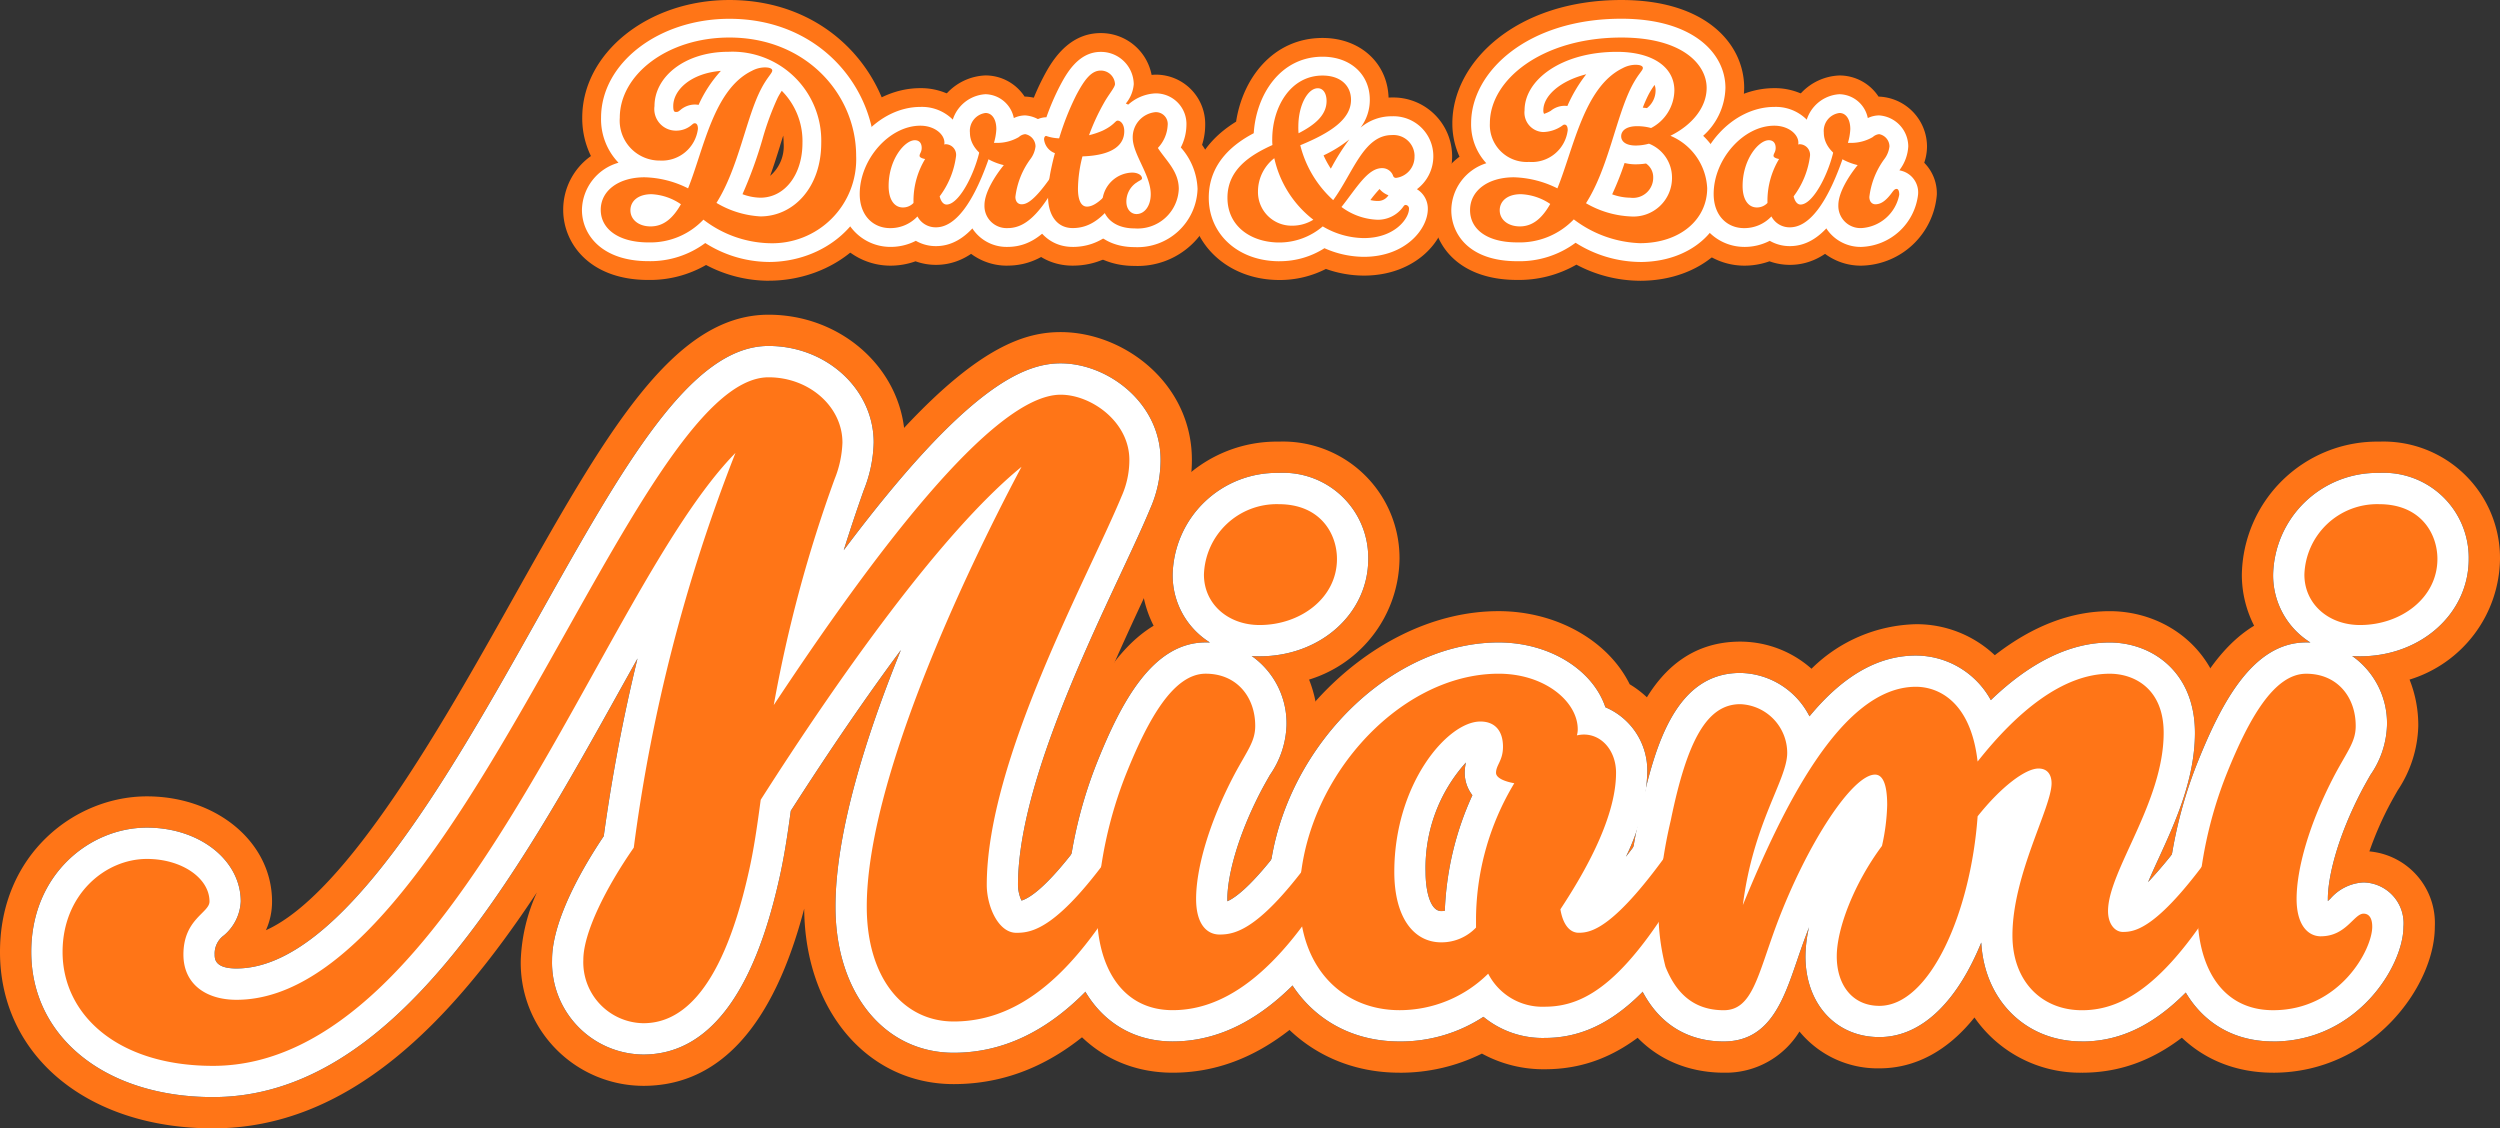 <svg xmlns="http://www.w3.org/2000/svg" xmlns:xlink="http://www.w3.org/1999/xlink" width="248.339" height="112.086" viewBox="0 0 248.339 112.086">
  <rect x="0" y="0" width="248.339" height="112.086" fill="#333333" stroke="none"/>
  <defs>
    <clipPath id="clip-path">
      <rect id="長方形_81" data-name="長方形 81" width="248.339" height="112.086" fill="none"/>
    </clipPath>
  </defs>
  <g id="main_title" transform="translate(0 0)">
    <g id="グループ_82" data-name="グループ 82" transform="translate(0 0)" clip-path="url(#clip-path)">
      <path id="パス_227" data-name="パス 227" d="M21.154,95.085C8.7,95.085,0,87.88,0,77.56c0-9.674,7.418-15.454,14.591-15.454,6.971,0,12.433,4.588,12.433,10.445a6.871,6.871,0,0,1-.609,2.852c8.1-3.637,17.725-20.794,24.343-32.588,9.3-16.583,16.018-28.554,25.584-28.554,6.951,0,12.7,4.923,13.466,11.243,7.631-8.174,12.124-9.516,15.553-9.516,6.3,0,13.036,5.1,13.036,12.69a14.965,14.965,0,0,1-1.3,6.118c-.719,1.738-1.751,3.944-2.944,6.5-3.045,6.51-7.267,15.535-9.06,23.181q.381-.52.791-1.1a7.693,7.693,0,0,1,6.383-3.422,7.346,7.346,0,0,1,7.339,7.508,8.7,8.7,0,0,1-1.357,4.726c-4.746,8.534-11.8,18.5-23.514,18.5-8.551,0-14.775-7.317-14.849-17.427-3.054,11.675-8.424,17.6-15.982,17.6A12.215,12.215,0,0,1,51.731,78.336a17.8,17.8,0,0,1,1.6-6.686C44.76,84.614,34.65,95.085,21.154,95.085" transform="translate(0 17.001)" fill="#ff7517"/>
      <path id="パス_228" data-name="パス 228" d="M60.605,82.7c-8.084,0-13.729-6.567-13.729-15.972A47.6,47.6,0,0,1,50.258,50.6c1.363-3.38,3.836-9.511,8.459-12.3A11.114,11.114,0,0,1,57.5,33.221,13.447,13.447,0,0,1,71.142,20.012a11.578,11.578,0,0,1,12,11.655,12.713,12.713,0,0,1-8.985,11.984,12.229,12.229,0,0,1,.868,4.6A11,11,0,0,1,73.459,53.8a7.647,7.647,0,0,1,3.209-.706A7.344,7.344,0,0,1,84.005,60.6a8.981,8.981,0,0,1-1.243,4.54C76.2,76.949,68.946,82.7,60.605,82.7" transform="translate(55.88 23.857)" fill="#ff7517"/>
      <path id="パス_229" data-name="パス 229" d="M72.2,73.542c-9.356,0-16.147-7.3-16.147-17.353,0-14.647,12.631-28.495,25.992-28.495,5.741,0,10.884,2.926,13.021,7.262a10.013,10.013,0,0,1,4.853,8.795c0,.072,0,.147,0,.221a7.142,7.142,0,0,1,.783-.042,7.346,7.346,0,0,1,7.339,7.508,8.962,8.962,0,0,1-1.252,4.549C100,68.2,94.156,73.2,86.624,73.2a12.74,12.74,0,0,1-6.236-1.556,18.2,18.2,0,0,1-8.187,1.9" transform="translate(66.82 33.015)" fill="#ff7517"/>
      <path id="パス_230" data-name="パス 230" d="M120.6,73.542a12.772,12.772,0,0,1-10.68-5.485c-2.637,3.3-5.866,5.053-9.443,5.053a10.051,10.051,0,0,1-7.94-3.659,8.584,8.584,0,0,1-7.519,4.09c-3.086,0-8.694-1.068-11.554-8.222-1.057-2.74-1.138-7.085-1.138-8.354a50.218,50.218,0,0,1,1.344-9.744c1.092-5.344,3.371-16.5,12.99-16.5a10.677,10.677,0,0,1,7.072,2.694A15.235,15.235,0,0,1,104.1,28.991a11.322,11.322,0,0,1,7.841,3.08c3.742-2.907,7.571-4.375,11.419-4.375,5.748,0,11.57,4.152,11.57,12.085a21.309,21.309,0,0,1-.434,4.2,7.624,7.624,0,0,1,.868-.05A7.344,7.344,0,0,1,142.7,51.44a8.981,8.981,0,0,1-1.249,4.549c-6.831,12.3-13.074,17.554-20.855,17.554" transform="translate(86.214 33.015)" fill="#ff7517"/>
      <path id="パス_231" data-name="パス 231" d="M110.474,82.7c-8.212,0-13.729-6.418-13.729-15.972A47.6,47.6,0,0,1,100.127,50.6c1.363-3.38,3.836-9.511,8.459-12.3a11.114,11.114,0,0,1-1.219-5.079,13.447,13.447,0,0,1,13.644-13.209,11.578,11.578,0,0,1,12,11.655,12.713,12.713,0,0,1-8.985,11.984,12.229,12.229,0,0,1,.868,4.6,12.062,12.062,0,0,1-2.052,6.414c-.278.487-.506.886-.756,1.353a33.4,33.4,0,0,0-2.05,4.7,7.149,7.149,0,0,1,6.5,7.484c0,5.914-6.256,14.5-16.059,14.5" transform="translate(115.328 23.857)" fill="#ff7517"/>
      <path id="パス_232" data-name="パス 232" d="M19.464,90.29c-10.625,0-18.047-5.93-18.047-14.42,0-7.729,5.84-12.348,11.484-12.348,5.23,0,9.325,3.225,9.325,7.339a4.686,4.686,0,0,1-1.673,3.367,2.222,2.222,0,0,0-.918,1.9c0,.414,0,1.385,2.161,1.385,10.419,0,21.27-19.343,29.99-34.883,8.446-15.06,15.119-26.954,22.866-26.954,5.761,0,10.447,4.3,10.447,9.584a13.468,13.468,0,0,1-.975,4.717c-.754,2.126-1.414,4.119-2,5.987,12.109-16.149,17.844-18.56,21.544-18.56,4.7,0,9.928,3.935,9.928,9.584a11.921,11.921,0,0,1-1.037,4.873c-.721,1.741-1.747,3.933-2.935,6.471-4.058,8.678-10.191,21.794-10.191,30.889a3.816,3.816,0,0,0,.351,1.55c2.041-.658,5.173-4.772,6.951-7.306a4.669,4.669,0,0,1,3.841-2.1,4.273,4.273,0,0,1,4.231,4.4,5.649,5.649,0,0,1-.875,3.069C109.5,76.8,103.125,85.886,93.046,85.886c-6.914,0-11.743-5.965-11.743-14.507,0-7.291,2.977-16.8,6.5-25.5-3.424,4.617-7.1,9.981-10.938,15.976-.318,2.354-.66,4.649-1.171,6.859-2.582,11.506-7.118,17.348-13.477,17.348a9.144,9.144,0,0,1-9.066-9.411c0-4.084,3.306-9.562,5.134-12.28a174.745,174.745,0,0,1,3.356-17.653c-.517.925-1.037,1.863-1.561,2.8C49.459,68.628,37.42,90.29,19.464,90.29" transform="translate(1.689 18.69)"/>
      <path id="パス_233" data-name="パス 233" d="M58.915,77.906c-6.353,0-10.621-5.169-10.621-12.865a44.245,44.245,0,0,1,3.159-14.972c2.354-5.838,5.469-11.8,10.743-11.8.145,0,.287,0,.427.009a7.856,7.856,0,0,1-3.707-6.747,10.338,10.338,0,0,1,10.535-10.1,8.44,8.44,0,0,1,8.893,8.549c0,5.421-4.741,9.669-10.794,9.669-.265,0-.524-.009-.783-.031a8.167,8.167,0,0,1,3.457,6.942,9.125,9.125,0,0,1-1.64,4.869c-.235.412-.5.879-.8,1.434-2.527,4.805-3.433,8.775-3.433,10.884,0,.085,0,.164,0,.235,2.034-.923,5.04-4.888,6.782-7.372a4.651,4.651,0,0,1,3.838-2.1,4.273,4.273,0,0,1,4.231,4.4,5.88,5.88,0,0,1-.84,3.005C72.4,72.665,66.028,77.906,58.915,77.906" transform="translate(57.57 25.546)"/>
      <path id="パス_234" data-name="パス 234" d="M70.51,68.748c-7.677,0-13.039-5.857-13.039-14.246,0-13.052,11.12-25.389,22.883-25.389,5.086,0,9.373,2.738,10.61,6.438a6.818,6.818,0,0,1,4.158,6.513A20.491,20.491,0,0,1,93,50.4c.644-.822,1.368-1.8,2.175-2.946a4.658,4.658,0,0,1,3.841-2.1,4.271,4.271,0,0,1,4.229,4.4,5.882,5.882,0,0,1-.84,3.008C96.231,63.862,91.166,68.4,84.933,68.4a9.269,9.269,0,0,1-6.087-2.1,15.029,15.029,0,0,1-8.336,2.449m6.6-27.712A15.639,15.639,0,0,0,73.1,51.908c0,1.936.482,3.889,1.556,3.889a1.85,1.85,0,0,0,.357-.033A30.24,30.24,0,0,1,77.75,44.287a3.624,3.624,0,0,1-.761-2.223,4.427,4.427,0,0,1,.121-1.028" transform="translate(68.51 34.706)"/>
      <path id="パス_235" data-name="パス 235" d="M118.906,68.747c-5.577,0-9.685-4.09-10-9.825-2.223,5.469-5.68,9.393-10.125,9.393-4.321,0-7.339-3.3-7.339-8.027A13.245,13.245,0,0,1,91.8,57.4c-.1.259-.2.524-.3.789-.346.925-.647,1.806-.923,2.615-1.339,3.906-2.723,7.946-7.254,7.946-2.812,0-6.6-1.087-8.67-6.269-.89-2.308-.914-6.706-.914-7.2a48.192,48.192,0,0,1,1.276-9.1c1.488-7.282,3.727-14.038,9.95-14.038a7.852,7.852,0,0,1,6.877,4.307c3.027-3.665,6.5-6.035,10.568-6.035a8.507,8.507,0,0,1,7.447,4.426c3.95-3.8,7.909-5.721,11.813-5.721,4.075,0,8.461,2.808,8.461,8.979,0,4.608-2,8.977-3.613,12.49-.351.767-.721,1.574-1.041,2.332a45.069,45.069,0,0,0,4.356-5.465,4.669,4.669,0,0,1,3.841-2.1,4.273,4.273,0,0,1,4.231,4.4,5.857,5.857,0,0,1-.842,3.008c-6.221,11.2-11.655,15.989-18.157,15.989" transform="translate(87.904 34.705)"/>
      <path id="パス_236" data-name="パス 236" d="M108.784,77.906c-6.451,0-10.621-5.051-10.621-12.865a44.245,44.245,0,0,1,3.159-14.972c2.354-5.838,5.469-11.8,10.743-11.8.145,0,.287,0,.427.009a7.856,7.856,0,0,1-3.707-6.747,10.338,10.338,0,0,1,10.535-10.1,8.44,8.44,0,0,1,8.893,8.549c0,5.421-4.742,9.669-10.794,9.669-.265,0-.524-.009-.783-.031a8.166,8.166,0,0,1,3.457,6.942,9.125,9.125,0,0,1-1.64,4.869c-.235.412-.5.879-.8,1.434-2.527,4.805-3.433,8.775-3.433,10.884,0,.077,0,.147,0,.215.077-.07.162-.153.263-.25a4.649,4.649,0,0,1,3.277-1.6,4.055,4.055,0,0,1,3.97,4.4c0,3.867-4.573,11.4-12.953,11.4" transform="translate(117.018 25.546)"/>
      <path id="パス_237" data-name="パス 237" d="M19.464,90.29c-10.625,0-18.047-5.93-18.047-14.42,0-7.729,5.84-12.348,11.484-12.348,5.23,0,9.325,3.225,9.325,7.339a4.686,4.686,0,0,1-1.673,3.367,2.222,2.222,0,0,0-.918,1.9c0,.414,0,1.385,2.161,1.385,10.419,0,21.27-19.343,29.99-34.883,8.446-15.06,15.119-26.954,22.866-26.954,5.761,0,10.447,4.3,10.447,9.584a13.468,13.468,0,0,1-.975,4.717c-.754,2.126-1.414,4.119-2,5.987,12.109-16.149,17.844-18.56,21.544-18.56,4.7,0,9.928,3.935,9.928,9.584a11.921,11.921,0,0,1-1.037,4.873c-.721,1.741-1.747,3.933-2.935,6.471-4.058,8.678-10.191,21.794-10.191,30.889a3.816,3.816,0,0,0,.351,1.55c2.041-.658,5.173-4.772,6.951-7.306a4.669,4.669,0,0,1,3.841-2.1,4.273,4.273,0,0,1,4.231,4.4,5.649,5.649,0,0,1-.875,3.069C109.5,76.8,103.125,85.886,93.046,85.886c-6.914,0-11.743-5.965-11.743-14.507,0-7.291,2.977-16.8,6.5-25.5-3.424,4.617-7.1,9.981-10.938,15.976-.318,2.354-.66,4.649-1.171,6.859-2.582,11.506-7.118,17.348-13.477,17.348a9.144,9.144,0,0,1-9.066-9.411c0-4.084,3.306-9.562,5.134-12.28a174.745,174.745,0,0,1,3.356-17.653c-.517.925-1.037,1.863-1.561,2.8C49.459,68.628,37.42,90.29,19.464,90.29" transform="translate(1.689 18.69)" fill="#fff"/>
      <path id="パス_238" data-name="パス 238" d="M58.915,77.906c-6.353,0-10.621-5.169-10.621-12.865a44.245,44.245,0,0,1,3.159-14.972c2.354-5.838,5.469-11.8,10.743-11.8.145,0,.287,0,.427.009a7.856,7.856,0,0,1-3.707-6.747,10.338,10.338,0,0,1,10.535-10.1,8.44,8.44,0,0,1,8.893,8.549c0,5.421-4.741,9.669-10.794,9.669-.265,0-.524-.009-.783-.031a8.167,8.167,0,0,1,3.457,6.942,9.125,9.125,0,0,1-1.64,4.869c-.235.412-.5.879-.8,1.434-2.527,4.805-3.433,8.775-3.433,10.884,0,.085,0,.164,0,.235,2.034-.923,5.04-4.888,6.782-7.372a4.651,4.651,0,0,1,3.838-2.1,4.273,4.273,0,0,1,4.231,4.4,5.88,5.88,0,0,1-.84,3.005C72.4,72.665,66.028,77.906,58.915,77.906" transform="translate(57.57 25.546)" fill="#fff"/>
      <path id="パス_239" data-name="パス 239" d="M70.51,68.748c-7.677,0-13.039-5.857-13.039-14.246,0-13.052,11.12-25.389,22.883-25.389,5.086,0,9.373,2.738,10.61,6.438a6.818,6.818,0,0,1,4.158,6.513A20.491,20.491,0,0,1,93,50.4c.644-.822,1.368-1.8,2.175-2.946a4.658,4.658,0,0,1,3.841-2.1,4.271,4.271,0,0,1,4.229,4.4,5.882,5.882,0,0,1-.84,3.008C96.231,63.862,91.166,68.4,84.933,68.4a9.269,9.269,0,0,1-6.087-2.1,15.029,15.029,0,0,1-8.336,2.449m6.6-27.712A15.639,15.639,0,0,0,73.1,51.908c0,1.936.482,3.889,1.556,3.889a1.85,1.85,0,0,0,.357-.033A30.24,30.24,0,0,1,77.75,44.287a3.624,3.624,0,0,1-.761-2.223,4.427,4.427,0,0,1,.121-1.028" transform="translate(68.51 34.706)" fill="#fff"/>
      <path id="パス_240" data-name="パス 240" d="M118.906,68.747c-5.577,0-9.685-4.09-10-9.825-2.223,5.469-5.68,9.393-10.125,9.393-4.321,0-7.339-3.3-7.339-8.027A13.245,13.245,0,0,1,91.8,57.4c-.1.259-.2.524-.3.789-.346.925-.647,1.806-.923,2.615-1.339,3.906-2.723,7.946-7.254,7.946-2.812,0-6.6-1.087-8.67-6.269-.89-2.308-.914-6.706-.914-7.2a48.192,48.192,0,0,1,1.276-9.1c1.488-7.282,3.727-14.038,9.95-14.038a7.852,7.852,0,0,1,6.877,4.307c3.027-3.665,6.5-6.035,10.568-6.035a8.507,8.507,0,0,1,7.447,4.426c3.95-3.8,7.909-5.721,11.813-5.721,4.075,0,8.461,2.808,8.461,8.979,0,4.608-2,8.977-3.613,12.49-.351.767-.721,1.574-1.041,2.332a45.069,45.069,0,0,0,4.356-5.465,4.669,4.669,0,0,1,3.841-2.1,4.273,4.273,0,0,1,4.231,4.4,5.857,5.857,0,0,1-.842,3.008c-6.221,11.2-11.655,15.989-18.157,15.989" transform="translate(87.904 34.705)" fill="#fff"/>
      <path id="パス_241" data-name="パス 241" d="M108.784,77.906c-6.451,0-10.621-5.051-10.621-12.865a44.245,44.245,0,0,1,3.159-14.972c2.354-5.838,5.469-11.8,10.743-11.8.145,0,.287,0,.427.009a7.856,7.856,0,0,1-3.707-6.747,10.338,10.338,0,0,1,10.535-10.1,8.44,8.44,0,0,1,8.893,8.549c0,5.421-4.742,9.669-10.794,9.669-.265,0-.524-.009-.783-.031a8.166,8.166,0,0,1,3.457,6.942,9.125,9.125,0,0,1-1.64,4.869c-.235.412-.5.879-.8,1.434-2.527,4.805-3.433,8.775-3.433,10.884,0,.077,0,.147,0,.215.077-.07.162-.153.263-.25a4.649,4.649,0,0,1,3.277-1.6,4.055,4.055,0,0,1,3.97,4.4c0,3.867-4.573,11.4-12.953,11.4" transform="translate(117.018 25.546)" fill="#fff"/>
      <path id="パス_242" data-name="パス 242" d="M72.186,59.067c-.346,2.591-.691,5.009-1.21,7.256-2.85,12.694-7.254,14.939-10.45,14.939a6.055,6.055,0,0,1-5.96-6.3c0-2.679,2.247-7.168,5.011-11.14a165.742,165.742,0,0,1,10.1-39.21c-13.558,13.819-27.809,60.887-51.9,60.887-9.5,0-14.941-5.1-14.941-11.313,0-5.7,4.231-9.242,8.378-9.242,3.455,0,6.217,1.9,6.217,4.231,0,1.125-2.591,1.727-2.591,5.27,0,2.937,2.247,4.492,5.27,4.492,21.848,0,39.381-61.836,52.853-61.836,4.06,0,7.341,2.935,7.341,6.478a10.57,10.57,0,0,1-.776,3.626,135.316,135.316,0,0,0-6.046,22.454c9.759-14.766,21.763-30.829,28.5-30.829,3.023,0,6.824,2.674,6.824,6.478a8.862,8.862,0,0,1-.778,3.626c-3.369,8.117-13.387,26.169-13.387,38.6,0,2.074,1.122,4.748,2.937,4.748,1.554,0,4.145-.344,10.018-8.72a1.635,1.635,0,0,1,1.3-.778,1.191,1.191,0,0,1,1.122,1.3,2.574,2.574,0,0,1-.432,1.469C104.83,74.094,99.3,81.091,91.358,81.091c-5.009,0-8.637-4.321-8.637-11.4,0-12.35,9.5-32.647,15.373-43.7-8.032,6.563-18.308,21.16-25.908,33.079" transform="translate(3.38 20.379)" fill="#ff7517"/>
      <path id="パス_243" data-name="パス 243" d="M65.428,44.869c0,1.554-.776,2.418-2.072,4.838-2.591,4.923-3.8,9.411-3.8,12.348,0,2.591,1.122,3.542,2.33,3.542,1.642,0,4.233-.52,10.106-8.9a1.637,1.637,0,0,1,1.3-.778,1.191,1.191,0,0,1,1.122,1.3,2.78,2.78,0,0,1-.432,1.469C67.5,70.347,61.715,73.109,57.225,73.109c-5.1,0-7.514-4.4-7.514-9.759a41.377,41.377,0,0,1,2.937-13.819c2.159-5.353,4.663-9.845,7.859-9.845,3.108,0,4.921,2.332,4.921,5.182M60.334,29.842a7.233,7.233,0,0,1,7.427-6.995c4.145,0,5.787,2.935,5.787,5.441,0,3.884-3.628,6.563-7.688,6.563-3.108,0-5.526-2.072-5.526-5.009" transform="translate(59.26 27.236)" fill="#ff7517"/>
      <path id="パス_244" data-name="パス 244" d="M77.629,60.326a12.509,12.509,0,0,1-8.808,3.626c-5.528,0-9.932-4.058-9.932-11.14,0-11.313,9.674-22.283,19.777-22.283,4.577,0,7.859,2.764,7.859,5.528a2.119,2.119,0,0,1-.086.6,3.309,3.309,0,0,1,.691-.085c1.813,0,3.2,1.642,3.2,3.8,0,4.75-3.54,10.537-5.528,13.56.259,1.554.951,2.33,1.815,2.33,1.208,0,3.54-.344,9.413-8.72a1.635,1.635,0,0,1,1.3-.778,1.191,1.191,0,0,1,1.122,1.3,2.765,2.765,0,0,1-.432,1.469C91.536,61.187,87.3,63.608,83.243,63.608a6.043,6.043,0,0,1-5.614-3.282m-1.208-4.579V54.71a26.426,26.426,0,0,1,3.8-13.3c-.949-.171-1.813-.517-1.813-1.037,0-.776.691-1.208.691-2.589,0-1.554-.776-2.506-2.245-2.506-3.282,0-8.551,6.219-8.551,14.941,0,4.489,1.9,6.995,4.665,6.995a4.731,4.731,0,0,0,3.455-1.469" transform="translate(70.201 36.394)" fill="#ff7517"/>
      <path id="パス_245" data-name="パス 245" d="M106.853,39.252c3.887-4.923,8.464-8.722,13.126-8.722,2.418,0,5.355,1.467,5.355,5.87,0,6.912-5.526,13.733-5.526,17.705,0,1.3.691,2.074,1.469,2.074,1.208,0,3.54-.259,9.413-8.637a1.634,1.634,0,0,1,1.3-.776,1.189,1.189,0,0,1,1.122,1.3,2.759,2.759,0,0,1-.432,1.467c-6.478,11.66-11.228,14.424-15.459,14.424-4.06,0-6.909-2.937-6.909-7.427,0-6.048,3.887-12.7,3.887-15.117,0-.776-.346-1.467-1.3-1.467-1.3,0-3.716,1.815-6.046,4.748-.69,9.588-4.75,18.828-9.759,18.828-2.677,0-4.233-2.072-4.233-4.921,0-2.764,1.727-7.254,4.492-10.969a20.644,20.644,0,0,0,.517-4.058c0-2.247-.517-3.023-1.208-3.023-2.245,0-6.736,6.822-9.759,14.854-1.9,5.094-2.418,8.551-5.268,8.551-3.023,0-4.75-1.73-5.787-4.318a21.919,21.919,0,0,1-.691-6.046,47.012,47.012,0,0,1,1.208-8.464c1.642-8.032,3.628-11.574,6.909-11.574a4.852,4.852,0,0,1,4.665,4.836c0,2.679-3.369,6.912-4.406,15.117,3.8-9.242,9.674-21.68,17.188-21.68,2.159,0,5.441,1.383,6.131,7.429" transform="translate(89.595 36.395)" fill="#ff7517"/>
      <path id="パス_246" data-name="パス 246" d="M111.845,65.77c2.5,0,3.282-2.247,4.231-2.247.6,0,.864.52.864,1.3,0,2.245-3.2,8.29-9.845,8.29-5.182,0-7.514-4.4-7.514-9.759a41.377,41.377,0,0,1,2.937-13.819c2.159-5.353,4.663-9.845,7.859-9.845,3.108,0,4.921,2.332,4.921,5.182,0,1.554-.776,2.418-2.072,4.838-2.591,4.923-3.8,9.411-3.8,12.348,0,2.591,1.122,3.716,2.418,3.716M110.2,29.842a7.233,7.233,0,0,1,7.427-6.995c4.145,0,5.787,2.935,5.787,5.441,0,3.884-3.628,6.563-7.688,6.563-3.108,0-5.526-2.072-5.526-5.009" transform="translate(118.708 27.236)" fill="#ff7517"/>
      <path id="パス_247" data-name="パス 247" d="M45.943,27.888a13.374,13.374,0,0,1-6.23-1.567,11.163,11.163,0,0,1-5.732,1.488c-5.811,0-8.459-3.61-8.459-6.964A6.53,6.53,0,0,1,28.277,15.5a8.558,8.558,0,0,1-.864-3.805C27.414,5.248,33.97,0,42.026,0,52.243,0,58.351,7.872,58.351,15.483c0,8.141-6.243,12.4-12.407,12.4m1.133-13.442c-.3.965-.625,1.99-1,3.029a3.876,3.876,0,0,0,1.339-3.282,6.991,6.991,0,0,0-.037-.721c-.1.322-.206.649-.307.973" transform="translate(30.424 0.001)" fill="#ff7517"/>
      <path id="パス_248" data-name="パス 248" d="M44.011,21.627a6.792,6.792,0,0,1-6.754-7.12c0-5.6,4.557-10.513,9.75-10.513a6.514,6.514,0,0,1,4.513,1.751,4.522,4.522,0,0,1,2.113-.515,4.362,4.362,0,0,1,4.305,4.305,5.36,5.36,0,0,1-.208,1.449c-.855,2.672-3.382,10.564-9.172,10.564a5.939,5.939,0,0,1-2.025-.353,7.379,7.379,0,0,1-2.523.432" transform="translate(44.413 4.762)" fill="#ff7517"/>
      <path id="パス_249" data-name="パス 249" d="M49.712,22.314A5.954,5.954,0,0,1,43.695,16.3a7.331,7.331,0,0,1,.533-2.622A6.316,6.316,0,0,1,42.25,9.093a5.493,5.493,0,0,1,5.279-5.675,4.642,4.642,0,0,1,3.884,2.1h.059a4.973,4.973,0,0,1,4.739,4.551,4.134,4.134,0,0,1,2.223,3.674,4.573,4.573,0,0,1-.62,2.293c-1.616,2.911-4.007,6.274-8.1,6.274" transform="translate(50.365 4.075)" fill="#ff7517"/>
      <path id="パス_250" data-name="パス 250" d="M52.179,24.6C48.6,24.6,46,21.706,46,17.716a16.993,16.993,0,0,1,.318-3.126,4.909,4.909,0,0,1-.712-2.525A4.021,4.021,0,0,1,48.2,8.231a23.76,23.76,0,0,1,1.019-2.256c.7-1.342,2.348-4.476,5.75-4.476a5.124,5.124,0,0,1,5.149,5.07,4.049,4.049,0,0,1-.252,1.41,4.993,4.993,0,0,1,1.173,3.271,5.844,5.844,0,0,1-.5,2.381,4.157,4.157,0,0,1,.765,2.4,4.577,4.577,0,0,1-.625,2.3c-1.488,2.679-4,6.269-8.494,6.269" transform="translate(54.37 1.788)" fill="#ff7517"/>
      <path id="パス_251" data-name="パス 251" d="M55.186,22.382c-4.5,0-6.936-3.262-6.936-6.333a6.649,6.649,0,0,1,3.078-5.579,5.994,5.994,0,0,1-.055-.809,6.221,6.221,0,0,1,5.965-6.278A4.9,4.9,0,0,1,62.2,8.427a6.483,6.483,0,0,1-.309,1.931,7.772,7.772,0,0,1,1.412,4.378,7.809,7.809,0,0,1-8.119,7.646" transform="translate(57.518 4.033)" fill="#ff7517"/>
      <path id="パス_252" data-name="パス 252" d="M62.8,25.763c-5.062,0-8.878-3.516-8.878-8.174,0-2.205.822-5.237,4.584-7.556C59.155,5.749,62.163,1.72,67.1,1.72c3.72,0,6.443,2.479,6.552,5.923.11-.007.217-.009.327-.009a5.85,5.85,0,0,1,5.987,5.835,5.938,5.938,0,0,1-1,3.319,4.238,4.238,0,0,1,.452,1.916c0,3.183-3.143,6.622-8.22,6.622a11.294,11.294,0,0,1-3.77-.662,10.1,10.1,0,0,1-4.621,1.1" transform="translate(64.283 2.051)" fill="#ff7517"/>
      <path id="パス_253" data-name="パス 253" d="M85.522,27.888a13.529,13.529,0,0,1-6.311-1.6,11.469,11.469,0,0,1-5.888,1.519c-5.809,0-8.409-3.483-8.409-6.936A6.578,6.578,0,0,1,67.6,15.566a7.9,7.9,0,0,1-.712-3.319C66.887,6.228,73.169,0,83.683,0,92.1,0,95.877,4.382,95.877,8.727a8.116,8.116,0,0,1-1.62,4.785A8.953,8.953,0,0,1,95.93,18.69c0,5.329-4.378,9.2-10.408,9.2" transform="translate(77.383 0.001)" fill="#ff7517"/>
      <path id="パス_254" data-name="パス 254" d="M82.708,21.627a6.792,6.792,0,0,1-6.754-7.12c0-5.6,4.557-10.513,9.75-10.513a6.522,6.522,0,0,1,4.513,1.751,4.49,4.49,0,0,1,2.113-.515,4.362,4.362,0,0,1,4.305,4.305,5.36,5.36,0,0,1-.208,1.449c-.855,2.672-3.382,10.564-9.172,10.564a5.938,5.938,0,0,1-2.025-.353,7.379,7.379,0,0,1-2.523.432" transform="translate(90.543 4.762)" fill="#ff7517"/>
      <path id="パス_255" data-name="パス 255" d="M88.409,22.314A5.954,5.954,0,0,1,82.392,16.3a7.331,7.331,0,0,1,.533-2.622,6.316,6.316,0,0,1-1.977-4.581,5.493,5.493,0,0,1,5.279-5.675,4.642,4.642,0,0,1,3.884,2.1h.059a4.977,4.977,0,0,1,4.755,4.939,5.129,5.129,0,0,1-.276,1.631A4.318,4.318,0,0,1,95.9,15.271a7.674,7.674,0,0,1-7.488,7.043" transform="translate(96.496 4.075)" fill="#ff7517"/>
      <path id="パス_256" data-name="パス 256" d="M44.931,25.008a11.94,11.94,0,0,1-6.313-1.881,9.178,9.178,0,0,1-5.649,1.8c-4.557,0-6.6-2.56-6.6-5.1A4.968,4.968,0,0,1,30,15.15a6.238,6.238,0,0,1-1.732-4.467c0-5.421,5.719-9.831,12.749-9.831,9.049,0,14.457,6.923,14.457,13.617,0,6.92-5.3,10.54-10.54,10.54m-2.615-6.732a5.338,5.338,0,0,0,1.773.346c2.424,0,4.182-2.289,4.182-5.443A7.07,7.07,0,0,0,46.22,8.006a7.213,7.213,0,0,0-.4.673,27.858,27.858,0,0,0-1.537,4.2,42.768,42.768,0,0,1-1.968,5.4M40.166,6.027c-2.975.239-4.728,1.894-4.728,3.5,0,.579.142.579.292.579.169,0,.217-.037.4-.182a2.248,2.248,0,0,1,1.445-.555,2.2,2.2,0,0,1,.381.035,12.75,12.75,0,0,1,2.214-3.376" transform="translate(31.439 1.015)" fill="#fff"/>
      <path id="パス_257" data-name="パス 257" d="M43,18.749a4.916,4.916,0,0,1-4.888-5.254c0-4.527,3.759-8.65,7.885-8.65a4.332,4.332,0,0,1,3.937,2.2,2.772,2.772,0,0,1,.473.338,2.4,2.4,0,0,1,2.216-1.3,2.474,2.474,0,0,1,2.442,2.442,3.485,3.485,0,0,1-.145.958c-1.988,6.21-4.393,9.189-7.372,9.189a3.945,3.945,0,0,1-2-.528A5.417,5.417,0,0,1,43,18.749" transform="translate(45.428 5.776)" fill="#fff"/>
      <path id="パス_258" data-name="パス 258" d="M48.7,19.436a4.061,4.061,0,0,1-4.152-4.154,6.821,6.821,0,0,1,.975-3.157A4.825,4.825,0,0,1,43.1,8.079a3.635,3.635,0,0,1,3.415-3.81,2.939,2.939,0,0,1,2.815,2.37,2.633,2.633,0,0,1,1.129-.265A3.106,3.106,0,0,1,53.35,9.447a3.176,3.176,0,0,1-.18,1.037,1.658,1.658,0,0,1,.182-.009,2.235,2.235,0,0,1,2.205,2.258,2.705,2.705,0,0,1-.375,1.37c-2.074,3.733-4.016,5.333-6.484,5.333" transform="translate(51.379 5.09)" fill="#fff"/>
      <path id="パス_259" data-name="パス 259" d="M51.165,21.724c-2.538,0-4.312-2.065-4.312-5.02a15.573,15.573,0,0,1,.331-3.014c.035-.171.075-.351.118-.537a3.129,3.129,0,0,1-.842-2.1,2.119,2.119,0,0,1,2.074-2.205h.026a24.394,24.394,0,0,1,1.293-3.021c.638-1.217,1.822-3.474,4.1-3.474a3.255,3.255,0,0,1,3.284,3.207,3.422,3.422,0,0,1-.787,1.92,2.84,2.84,0,0,1,1.708,2.758,3.837,3.837,0,0,1-1.079,2.707,2.267,2.267,0,0,1,1.342,2.078,2.692,2.692,0,0,1-.377,1.37c-2.045,3.683-4.169,5.333-6.877,5.333m2.488-7.072q.079-.1.164-.21l-.136.022c-.011.064-.02.127-.028.189" transform="translate(55.385 2.802)" fill="#fff"/>
      <path id="パス_260" data-name="パス 260" d="M54.171,19.5c-3.33,0-5.07-2.247-5.07-4.467a4.839,4.839,0,0,1,3.376-4.564,5.4,5.4,0,0,1-.355-1.824,4.334,4.334,0,0,1,4.1-4.415,3.039,3.039,0,0,1,3.1,3.179A4.922,4.922,0,0,1,58.764,9.6a6.538,6.538,0,0,1,1.664,4.117A5.97,5.97,0,0,1,54.171,19.5" transform="translate(58.532 5.047)" fill="#fff"/>
      <path id="パス_261" data-name="パス 261" d="M61.788,22.885c-4.062,0-7.012-2.655-7.012-6.311,0-3.573,2.65-5.454,4.467-6.407.235-3.788,2.615-7.6,6.839-7.6,2.762,0,4.691,1.758,4.691,4.275a4.568,4.568,0,0,1-.925,2.777,4.739,4.739,0,0,1,3.113-1.135,3.957,3.957,0,0,1,4.121,3.968,4.075,4.075,0,0,1-1.631,3.277,2.253,2.253,0,0,1,1.085,1.96c0,1.993-2.21,4.757-6.357,4.757a9.712,9.712,0,0,1-3.911-.857,8.224,8.224,0,0,1-4.481,1.293m9.036-6.076a3.116,3.116,0,0,0,.737.09,1.216,1.216,0,0,0,1-.473c.022-.031.046-.061.068-.09a2.1,2.1,0,0,1-.888-.625,13.052,13.052,0,0,0-.912,1.1m-4.649-4.437a9.5,9.5,0,0,0,.721,1.315l.127-.224a21.6,21.6,0,0,1,1.712-2.681,12.775,12.775,0,0,1-2.56,1.589" transform="translate(65.298 3.066)" fill="#fff"/>
      <path id="パス_262" data-name="パス 262" d="M84.509,25.009A12.159,12.159,0,0,1,78.115,23.1a9.351,9.351,0,0,1-5.8,1.833c-4.829,0-6.546-2.734-6.546-5.072A4.963,4.963,0,0,1,69.248,15.2a5.685,5.685,0,0,1-1.51-3.972c0-5.1,5.585-10.382,14.93-10.382C89.806.85,93,4.3,93,7.711a6.577,6.577,0,0,1-2.214,4.766,7.267,7.267,0,0,1,2.267,5.2c0,4.248-3.6,7.335-8.543,7.335m-2.762-6.721a5.51,5.51,0,0,0,1.815.335A2,2,0,0,0,85.825,16.6a1.637,1.637,0,0,0-.715-1.372,6.75,6.75,0,0,1-1.021.081,4.522,4.522,0,0,1-1.107-.132,29.542,29.542,0,0,1-1.234,3.113M79.178,6.361c-2.639.671-4.268,2.166-4.268,3.586a.688.688,0,0,0,.072.349,3.425,3.425,0,0,0,.666-.3,2.179,2.179,0,0,1,1.368-.5,2.044,2.044,0,0,1,.283.02,14.531,14.531,0,0,1,1.879-3.159m6.028,3.365a2.22,2.22,0,0,0,.855-1.751,1.4,1.4,0,0,0-.1-.548,7.579,7.579,0,0,0-.612.986A13.6,13.6,0,0,0,84.79,9.68c.129.011.27.026.417.046" transform="translate(78.397 1.014)" fill="#fff"/>
      <path id="パス_263" data-name="パス 263" d="M81.693,18.749a4.916,4.916,0,0,1-4.888-5.254c0-4.527,3.759-8.65,7.885-8.65a4.332,4.332,0,0,1,3.937,2.2,2.641,2.641,0,0,1,.471.338,2.4,2.4,0,0,1,2.218-1.3,2.474,2.474,0,0,1,2.442,2.442,3.486,3.486,0,0,1-.145.958c-1.988,6.21-4.393,9.189-7.372,9.189a3.945,3.945,0,0,1-2-.528,5.417,5.417,0,0,1-2.545.607" transform="translate(91.558 5.776)" fill="#fff"/>
      <path id="パス_264" data-name="パス 264" d="M87.4,19.436a4.061,4.061,0,0,1-4.152-4.154,6.821,6.821,0,0,1,.975-3.157A4.825,4.825,0,0,1,81.8,8.079a3.635,3.635,0,0,1,3.415-3.81,2.939,2.939,0,0,1,2.815,2.37,2.634,2.634,0,0,1,1.129-.265,3.106,3.106,0,0,1,2.891,3.073,4.242,4.242,0,0,1-.815,2.282c-.018.033-.042.07-.064.105a2.218,2.218,0,0,1,1.85,2.424A5.882,5.882,0,0,1,87.4,19.436" transform="translate(97.509 5.09)" fill="#fff"/>
      <path id="パス_265" data-name="パス 265" d="M43.916,22.131a11.217,11.217,0,0,1-6.493-2.341,7.265,7.265,0,0,1-5.469,2.262c-2.97,0-4.731-1.342-4.731-3.236s1.76-3.233,4.362-3.233a10.082,10.082,0,0,1,4.314,1.1c1.576-3.946,2.549-9.834,6.335-11.673a2.772,2.772,0,0,1,1.289-.342c.445,0,.737.105.737.313,0,.263-.5.658-1.1,1.815-1.5,2.867-2.236,7.837-4.443,11.331a9.582,9.582,0,0,0,4.364,1.342c3.26,0,6.046-2.839,6.046-7.308a8.833,8.833,0,0,0-9.229-9.045c-4.31,0-7.335,2.473-7.335,5.39a2.145,2.145,0,0,0,2.157,2.444,2.346,2.346,0,0,0,1.576-.6c.105-.081.158-.134.265-.134.184,0,.316.158.316.552a3.6,3.6,0,0,1-3.762,3.154,3.967,3.967,0,0,1-4-4.257C29.115,5.41,33.821,1.7,40,1.7c7.653,0,12.594,5.68,12.594,11.754a8.343,8.343,0,0,1-8.676,8.676m-8.727-3.867a5.64,5.64,0,0,0-2.92-1c-1.366,0-2.1.708-2.1,1.6,0,.921.815,1.6,2,1.6,1.339,0,2.26-.868,3.023-2.21" transform="translate(32.452 2.028)" fill="#ff7517"/>
      <path id="パス_266" data-name="パス 266" d="M44.691,14.711a3.675,3.675,0,0,1-2.707,1.16c-1.684,0-3.025-1.236-3.025-3.391,0-3.446,2.946-6.784,6.022-6.784,1.394,0,2.392.842,2.392,1.684a.491.491,0,0,1-.024.184.568.568,0,0,1,.208-.026,1.054,1.054,0,0,1,.973,1.155A8.442,8.442,0,0,1,46.9,12.714c.134.552.4.815.686.815,1.366,0,3.128-3.707,3.442-6.206.029-.208.184-.392.579-.392a.6.6,0,0,1,.579.577,1.725,1.725,0,0,1-.077.473c-1.815,5.653-3.762,7.81-5.574,7.81a2.039,2.039,0,0,1-1.841-1.081M44.3,13.372v-.316a8.036,8.036,0,0,1,1.157-4.049c-.289-.053-.552-.158-.552-.316,0-.237.21-.368.21-.787,0-.473-.237-.765-.684-.765-1,0-2.6,1.894-2.6,4.549,0,1.368.579,2.131,1.42,2.131a1.438,1.438,0,0,0,1.05-.447" transform="translate(46.442 6.79)" fill="#ff7517"/>
      <path id="パス_267" data-name="パス 267" d="M46.343,8.09h.316a4.255,4.255,0,0,0,2.155-.579,1.092,1.092,0,0,1,.631-.289,1.254,1.254,0,0,1,1.026,1.21,2.572,2.572,0,0,1-.526,1.289,7.927,7.927,0,0,0-1.473,3.733c0,.5.292.734.605.734.368,0,1.078-.077,2.867-2.628a.5.5,0,0,1,.392-.235.362.362,0,0,1,.342.392.859.859,0,0,1-.129.447c-1.973,3.551-3.446,4.391-4.864,4.391A2.2,2.2,0,0,1,45.4,14.268c0-1.26,1.079-2.942,1.92-3.968-1.684-.395-3.365-1.552-3.365-3.236A1.788,1.788,0,0,1,45.5,5.12c.658,0,1.079.631,1.079,1.6a5.674,5.674,0,0,1-.237,1.366" transform="translate(52.393 6.104)" fill="#ff7517"/>
      <path id="パス_268" data-name="パス 268" d="M53.28,6.381a21.158,21.158,0,0,0-1.5,3.236,8.01,8.01,0,0,0,1.342-.449c1.157-.55,1.26-1,1.5-1,.289,0,.658.342.658,1.052,0,1.234-.947,2.392-4.154,2.5a13.441,13.441,0,0,0-.445,3.2c0,1.157.316,1.789.892,1.789.5,0,1.447-.316,3.233-2.867a.5.5,0,0,1,.395-.235.363.363,0,0,1,.342.395.849.849,0,0,1-.132.447c-1.971,3.549-3.654,4.391-5.257,4.391-1.578,0-2.446-1.315-2.446-3.157a13.665,13.665,0,0,1,.289-2.628c.105-.5.237-1.079.395-1.657a1.651,1.651,0,0,1-1.079-1.366c0-.184.079-.342.21-.342a4.357,4.357,0,0,0,1.236.235h.053a26.463,26.463,0,0,1,1.684-4.257c.84-1.6,1.523-2.473,2.444-2.473a1.411,1.411,0,0,1,1.42,1.342c0,.316-.605,1-1.079,1.839" transform="translate(56.399 3.815)" fill="#ff7517"/>
      <path id="パス_269" data-name="パス 269" d="M53.316,12.1a2.26,2.26,0,0,0-.973,1.868c0,.813.5,1.234,1,1.234.815,0,1.42-.815,1.42-1.971,0-1.92-1.789-3.972-1.789-5.6a2.5,2.5,0,0,1,2.234-2.549A1.177,1.177,0,0,1,56.444,6.4a3.539,3.539,0,0,1-.973,2.236c.815,1.26,2.078,2.313,2.078,4.073a4.088,4.088,0,0,1-4.391,3.919c-2.181,0-3.207-1.289-3.207-2.6a3.047,3.047,0,0,1,2.97-2.944c.526,0,.973.237.973.579,0,.158-.289.21-.579.447" transform="translate(59.546 6.061)" fill="#ff7517"/>
      <path id="パス_270" data-name="パス 270" d="M74.2,11.441a2.1,2.1,0,0,1-1.817,2.148.29.29,0,0,1-.307-.2,1.145,1.145,0,0,0-1.1-.767c-1.423,0-2.519,1.951-4.031,3.858a6.362,6.362,0,0,0,3.593,1.269,3.089,3.089,0,0,0,2.477-1.206c.132-.175.175-.263.307-.263a.353.353,0,0,1,.329.4c0,.9-1.359,2.891-4.492,2.891a8.18,8.18,0,0,1-4.075-1.162,6.658,6.658,0,0,1-4.316,1.6c-2.738,0-5.149-1.554-5.149-4.446,0-2.85,2.343-4.272,4.47-5.237a4.581,4.581,0,0,1-.022-.548c0-3.2,1.8-6.353,5-6.353,1.817,0,2.826,1.03,2.826,2.411,0,1.925-2.017,3.264-5.04,4.511A10.923,10.923,0,0,0,66.122,15.8c1.971-2.694,3.023-6.462,5.827-6.462a2.091,2.091,0,0,1,2.256,2.1m-12.116,6.9a3.957,3.957,0,0,0,2.061-.592,10.612,10.612,0,0,1-3.878-6.112,4.2,4.2,0,0,0-1.62,3.264,3.336,3.336,0,0,0,3.437,3.439m2.5-13.65c-.986,0-1.929,1.666-1.929,3.812a6.571,6.571,0,0,0,.022.658c1.491-.767,2.782-1.73,2.782-3.2,0-.745-.327-1.271-.875-1.271" transform="translate(66.311 4.08)" fill="#ff7517"/>
      <path id="パス_271" data-name="パス 271" d="M75.292,16.688c1.629-4.022,2.655-10.07,6.467-11.936a2.778,2.778,0,0,1,1.289-.344c.445,0,.734.105.734.318,0,.261-.445.552-1.1,1.813-1.578,3.075-2.315,8.124-4.549,11.62a9.658,9.658,0,0,0,4.417,1.313,3.834,3.834,0,0,0,4.128-3.889,3.621,3.621,0,0,0-2.289-3.339,5.011,5.011,0,0,1-1.313.184c-.973,0-1.447-.395-1.447-.921s.473-1,1.578-1a5.2,5.2,0,0,1,1.392.182A4.284,4.284,0,0,0,86.913,6.96c0-2.392-2.262-3.838-5.706-3.838-5.469,0-9.176,2.76-9.176,5.811a1.933,1.933,0,0,0,1.841,2.155,3.437,3.437,0,0,0,1.865-.605c.105-.079.16-.132.263-.132.184,0,.318.16.318.552a3.59,3.59,0,0,1-3.841,3.154,3.668,3.668,0,0,1-3.891-3.838c0-4.338,5.206-8.518,13.067-8.518,6.074,0,8.466,2.683,8.466,5,0,1.918-1.42,3.681-3.6,4.759a5.953,5.953,0,0,1,3.654,5.2c0,3.13-2.709,5.469-6.679,5.469a11.525,11.525,0,0,1-6.572-2.365,7.463,7.463,0,0,1-5.627,2.286c-3.049,0-4.678-1.339-4.678-3.207,0-1.92,1.76-3.26,4.362-3.26a10.268,10.268,0,0,1,4.314,1.1m-.71,1.55a5.6,5.6,0,0,0-2.92-.971c-1.366,0-2.1.708-2.1,1.6,0,.921.815,1.6,2,1.6,1.339,0,2.26-.894,3.023-2.236" transform="translate(79.412 2.028)" fill="#ff7517"/>
      <path id="パス_272" data-name="パス 272" d="M83.388,14.711a3.68,3.68,0,0,1-2.709,1.16c-1.681,0-3.023-1.236-3.023-3.391,0-3.446,2.944-6.784,6.022-6.784,1.392,0,2.392.842,2.392,1.684a.453.453,0,0,1-.026.184.579.579,0,0,1,.21-.026,1.054,1.054,0,0,1,.973,1.155A8.464,8.464,0,0,1,85.6,12.714c.132.552.395.815.684.815,1.368,0,3.128-3.707,3.444-6.206.026-.208.184-.392.579-.392a.6.6,0,0,1,.579.577,1.68,1.68,0,0,1-.079.473c-1.815,5.653-3.759,7.81-5.574,7.81a2.033,2.033,0,0,1-1.839-1.081m-.395-1.339v-.316a8.056,8.056,0,0,1,1.155-4.049c-.287-.053-.552-.158-.552-.316,0-.237.213-.368.213-.787,0-.473-.237-.765-.684-.765-1,0-2.6,1.894-2.6,4.549,0,1.368.577,2.131,1.418,2.131a1.444,1.444,0,0,0,1.052-.447" transform="translate(92.572 6.79)" fill="#ff7517"/>
      <path id="パス_273" data-name="パス 273" d="M85.04,8.09h.316a4.255,4.255,0,0,0,2.155-.579,1.092,1.092,0,0,1,.631-.289,1.254,1.254,0,0,1,1.026,1.21,2.573,2.573,0,0,1-.526,1.289,7.924,7.924,0,0,0-1.471,3.733c0,.5.289.734.6.734.5,0,.973-.289,1.526-1,.21-.263.342-.526.579-.526.158,0,.263.184.263.579a4.077,4.077,0,0,1-3.759,3.312,2.2,2.2,0,0,1-2.289-2.289c0-1.26,1.079-2.942,1.92-3.968-1.684-.395-3.365-1.552-3.365-3.236A1.788,1.788,0,0,1,84.2,5.12c.658,0,1.078.631,1.078,1.6A5.674,5.674,0,0,1,85.04,8.09" transform="translate(98.523 6.104)" fill="#ff7517"/>
    </g>
  </g>
</svg>
